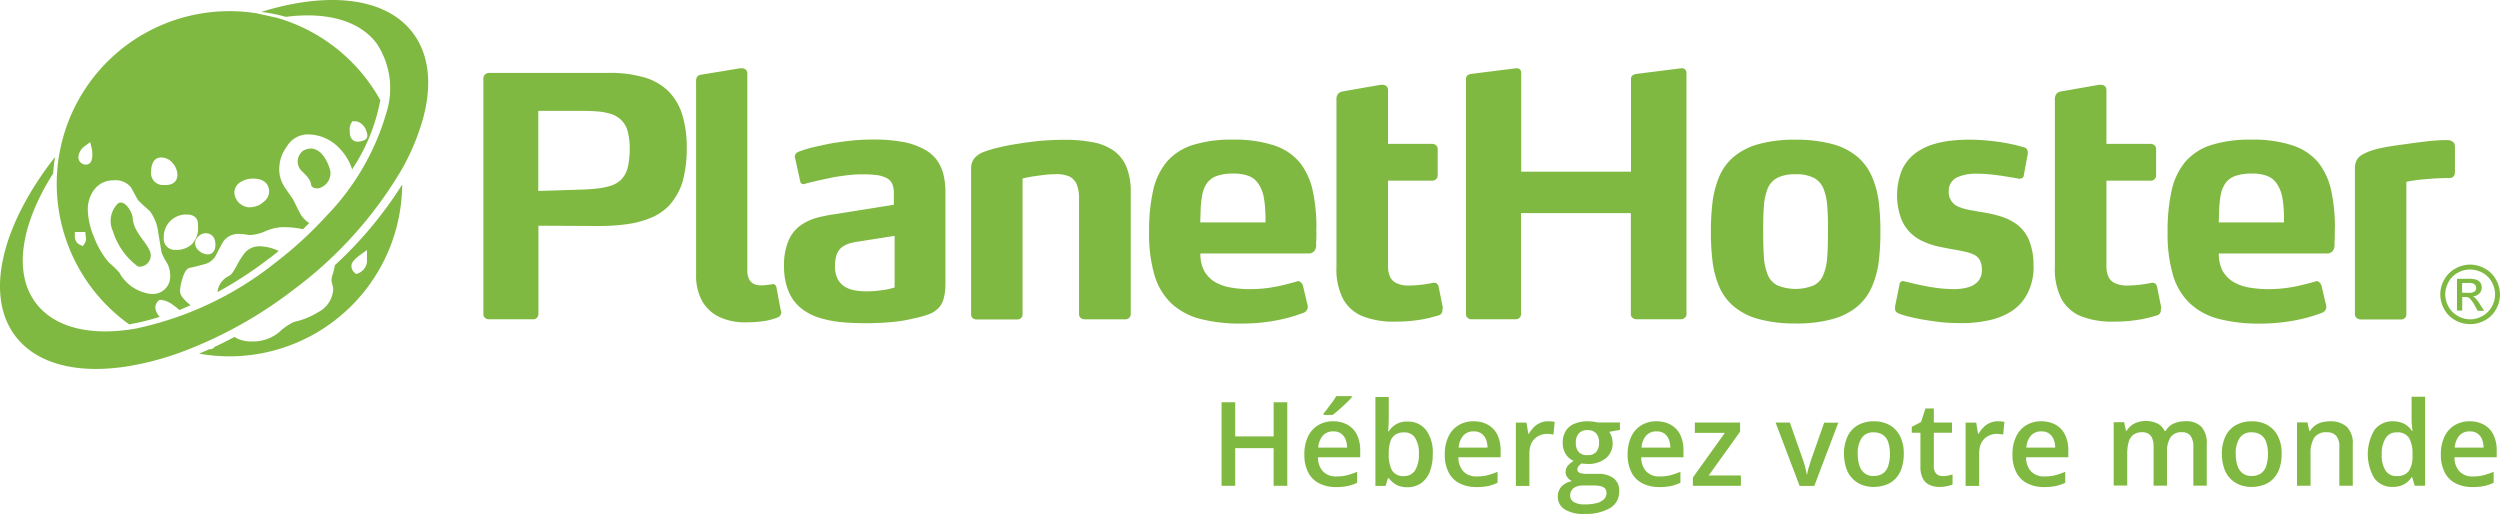 <svg viewBox="0 0 191.073 39.285" height="39.285" width="191.073" xmlns="http://www.w3.org/2000/svg"><g transform="translate(-140 -20)"><path fill="#80b941" transform="translate(-1358.335 -142.419)" d="M1686.52,184.8H1687a.758.758,0,0,0,.465-.1.314.314,0,0,0,.122-.277.414.414,0,0,0-.055-.2.49.49,0,0,0-.166-.133,1.107,1.107,0,0,0-.4-.044h-.454v.753Zm-.4,1.384v-2.458h.841a2.17,2.17,0,0,1,.631.066.6.6,0,0,1,.31.232.618.618,0,0,1,.111.365.672.672,0,0,1-.188.465.747.747,0,0,1-.509.221.572.572,0,0,1,.21.133,2.72,2.72,0,0,1,.365.487l.3.476h-.487l-.221-.387a2.129,2.129,0,0,0-.41-.576.527.527,0,0,0-.321-.089h-.232v1.041h-.4Zm1.007-3.166a1.956,1.956,0,0,0-.941.244,1.746,1.746,0,0,0-.708.708,1.977,1.977,0,0,0-.255.952,1.9,1.9,0,0,0,.255.941,1.816,1.816,0,0,0,.708.708,1.938,1.938,0,0,0,.941.255,1.907,1.907,0,0,0,.941-.255,1.817,1.817,0,0,0,.708-.708,1.888,1.888,0,0,0,0-1.893,1.818,1.818,0,0,0-.708-.708,2.126,2.126,0,0,0-.941-.244m0-.376a2.29,2.29,0,0,1,1.118.3,2.08,2.08,0,0,1,.852.841,2.351,2.351,0,0,1,.31,1.14,2.268,2.268,0,0,1-.3,1.129,2.055,2.055,0,0,1-.841.841,2.324,2.324,0,0,1-2.281,0,2.121,2.121,0,0,1-.841-.841,2.33,2.33,0,0,1-.3-1.129,2.239,2.239,0,0,1,.31-1.14,2.082,2.082,0,0,1,.853-.841,2.257,2.257,0,0,1,1.118-.3"></path><path fill="#80b941" transform="translate(-156.802 -24.759)" d="M344.929,56.132a5.863,5.863,0,0,1-.155,1.45,2.053,2.053,0,0,1-.509.919,2.025,2.025,0,0,1-.753.443,5.15,5.15,0,0,1-1.052.221c-.4.044-.852.077-1.351.089l-3.166.1V53.231h3.243c.454,0,.875.011,1.262.044a4.5,4.5,0,0,1,1.03.188,1.992,1.992,0,0,1,.764.432,1.863,1.863,0,0,1,.52.852,4.928,4.928,0,0,1,.166,1.384m4.362-.022a8.715,8.715,0,0,0-.332-2.546,4.408,4.408,0,0,0-1.018-1.782A4.328,4.328,0,0,0,346,50.663a9.376,9.376,0,0,0-2.745-.332H334.18a.409.409,0,0,0-.3.122.357.357,0,0,0-.133.288V68.774a.36.36,0,0,0,.122.277.421.421,0,0,0,.288.111h3.387a.376.376,0,0,0,.288-.111.4.4,0,0,0,.122-.277V62.01l4.461.022h.177a15.663,15.663,0,0,0,2.081-.133,7.52,7.52,0,0,0,1.815-.465,4.15,4.15,0,0,0,1.417-.93,4.738,4.738,0,0,0,1.085-1.926,9.488,9.488,0,0,0,.3-2.469"></path><path fill="#80b941" transform="translate(-287.334 -21.919)" d="M487.018,65.7l-.332-1.76a.364.364,0,0,0-.089-.221.275.275,0,0,0-.221-.089.041.041,0,0,0-.033.011.041.041,0,0,1-.033.011c-.1.011-.221.033-.354.044a3.36,3.36,0,0,1-.509.033,1.184,1.184,0,0,1-.476-.1.825.825,0,0,1-.376-.354,1.489,1.489,0,0,1-.144-.7V47.569a.418.418,0,0,0-.122-.332.473.473,0,0,0-.31-.1H483.9l-2.956.487a.435.435,0,0,0-.332.166.617.617,0,0,0-.077.376v14.79a4.017,4.017,0,0,0,.41,1.871,2.988,2.988,0,0,0,1.251,1.262,4.537,4.537,0,0,0,2.148.465,9.348,9.348,0,0,0,1.24-.077,4.273,4.273,0,0,0,.8-.166,3.083,3.083,0,0,0,.41-.144c.022,0,.044-.011.089-.044a.7.7,0,0,0,.111-.133.424.424,0,0,0,.055-.21V65.7Z"></path><path fill="#80b941" transform="translate(-341.421 -65.672)" d="M549.772,107.651c-.111.033-.277.077-.476.122s-.443.077-.719.111a7.307,7.307,0,0,1-.886.055,5.131,5.131,0,0,1-.808-.055,2.388,2.388,0,0,1-.8-.244,1.621,1.621,0,0,1-.609-.587,2.029,2.029,0,0,1-.233-1.052,2.621,2.621,0,0,1,.144-.919,1.249,1.249,0,0,1,.4-.531,1.981,1.981,0,0,1,.576-.277,4.313,4.313,0,0,1,.7-.144l2.734-.432v3.952Zm3.908-.255v-7.018a5.78,5.78,0,0,0-.144-1.339,3.3,3.3,0,0,0-.5-1.118,2.858,2.858,0,0,0-.985-.841,5.4,5.4,0,0,0-1.583-.554,12.426,12.426,0,0,0-2.291-.188,15.834,15.834,0,0,0-1.959.111c-.62.077-1.184.155-1.694.266s-.941.2-1.3.3-.6.188-.742.244a.645.645,0,0,0-.2.122.364.364,0,0,0-.111.255V97.7c0,.022.011.033.022.066l.387,1.76a.243.243,0,0,0,.089.166.317.317,0,0,0,.188.055.342.342,0,0,0,.089-.022.761.761,0,0,0,.089-.033c.177-.044.421-.1.731-.177s.664-.144,1.052-.232.808-.144,1.229-.2a9.813,9.813,0,0,1,2.358-.033,2.459,2.459,0,0,1,.72.2.983.983,0,0,1,.4.321,1.115,1.115,0,0,1,.177.454,2.62,2.62,0,0,1,.033.609v.686l-4.439.708a12.135,12.135,0,0,0-1.406.277,4.046,4.046,0,0,0-1.273.587,2.68,2.68,0,0,0-.919,1.151,4.663,4.663,0,0,0-.354,1.959,4.947,4.947,0,0,0,.365,1.982,3.237,3.237,0,0,0,.974,1.273,4.18,4.18,0,0,0,1.417.72,8.232,8.232,0,0,0,1.683.321c.587.055,1.185.077,1.782.077.742,0,1.406-.033,2.015-.089a10.253,10.253,0,0,0,1.616-.266,8.169,8.169,0,0,0,1.129-.3,2.139,2.139,0,0,0,.764-.443,1.666,1.666,0,0,0,.443-.731,4.006,4.006,0,0,0,.144-1.151"></path><path fill="#80b941" transform="translate(-456.229 -65.839)" d="M682.282,98.507a2.8,2.8,0,0,0-1.018-1.207,4.124,4.124,0,0,0-1.627-.609,10.919,10.919,0,0,0-2.181-.166c-.4,0-.819.022-1.262.044s-.875.077-1.306.133-.852.122-1.251.188-.753.144-1.074.221a8.058,8.058,0,0,0-1.207.365,1.6,1.6,0,0,0-.686.5,1.286,1.286,0,0,0-.221.775v11.114a.351.351,0,0,0,.111.277.41.41,0,0,0,.3.111h3.111a.37.37,0,0,0,.3-.111.351.351,0,0,0,.111-.277V99.482s.077-.022.232-.055.354-.077.609-.111.531-.077.83-.111a8.324,8.324,0,0,1,.908-.055,2.484,2.484,0,0,1,.974.166,1.188,1.188,0,0,1,.576.587,2.767,2.767,0,0,1,.188,1.107v8.845a.36.36,0,0,0,.122.277.48.48,0,0,0,.31.111h3.111a.375.375,0,0,0,.288-.111.4.4,0,0,0,.122-.277v-9.387a4.949,4.949,0,0,0-.365-1.959"></path><path fill="#80b941" transform="translate(-565.524 -65.761)" d="M802.259,102.758h-5c.011-.387.022-.742.033-1.085a9.274,9.274,0,0,1,.111-.985,2.362,2.362,0,0,1,.376-.941,1.6,1.6,0,0,1,.753-.542,3.844,3.844,0,0,1,1.3-.177,3.148,3.148,0,0,1,1.085.166,1.534,1.534,0,0,1,.742.554,2.659,2.659,0,0,1,.443,1.041,7.1,7.1,0,0,1,.111.863c.022.3.033.609.033.952v.155Zm3.875.487a12.938,12.938,0,0,0-.288-2.945,5.242,5.242,0,0,0-.985-2.125,4.3,4.3,0,0,0-1.959-1.3,9.62,9.62,0,0,0-3.122-.443,9.892,9.892,0,0,0-3.089.41,4.366,4.366,0,0,0-1.982,1.273,5.178,5.178,0,0,0-1.052,2.2,14.214,14.214,0,0,0-.31,3.21,11.1,11.1,0,0,0,.41,3.255,4.881,4.881,0,0,0,1.273,2.148,5.106,5.106,0,0,0,2.2,1.2,12.322,12.322,0,0,0,3.21.365,14.129,14.129,0,0,0,2.015-.144,12.705,12.705,0,0,0,1.627-.332c.465-.133.83-.255,1.107-.365a.474.474,0,0,0,.2-.166.483.483,0,0,0,.089-.277v-.055a.34.34,0,0,0-.022-.089l-.332-1.406a.554.554,0,0,0-.166-.31.363.363,0,0,0-.244-.1h-.033c-.011,0-.022.011-.033.022q-.332.1-.863.232a11.9,11.9,0,0,1-1.2.244,9.93,9.93,0,0,1-1.461.111,8.455,8.455,0,0,1-1.605-.133,3.613,3.613,0,0,1-1.151-.421,2.258,2.258,0,0,1-.819-.863,2.688,2.688,0,0,1-.277-1.306h8.236a.581.581,0,0,0,.487-.21.7.7,0,0,0,.122-.454c0-.122,0-.255.011-.41s0-.3.011-.443c-.011-.144-.011-.266-.011-.376"></path><path fill="#80b941" transform="translate(-680.6 -32.057)" d="M930.884,75.618l-.332-1.66a.442.442,0,0,0-.111-.2.281.281,0,0,0-.2-.089h-.1q-.3.066-.764.133a9.527,9.527,0,0,1-1.052.077,2.123,2.123,0,0,1-1.007-.188,1.012,1.012,0,0,1-.5-.531,2.132,2.132,0,0,1-.133-.841V65.865h3.387a.376.376,0,0,0,.288-.111.4.4,0,0,0,.122-.277V63.441a.36.36,0,0,0-.122-.277.421.421,0,0,0-.288-.111h-3.387V58.969a.418.418,0,0,0-.122-.332.473.473,0,0,0-.31-.1h-.133l-2.911.509a.559.559,0,0,0-.354.2.644.644,0,0,0-.111.41v12.83a4.931,4.931,0,0,0,.509,2.424,2.979,2.979,0,0,0,1.517,1.328,6.518,6.518,0,0,0,2.535.4,10.348,10.348,0,0,0,1.517-.1,8.075,8.075,0,0,0,1.085-.2c.288-.077.5-.133.609-.166a.4.4,0,0,0,.255-.166.441.441,0,0,0,.078-.266v-.122Z"></path><path fill="#80b941" transform="translate(-760.103 -21.919)" d="M1029,65.934V47.491a.388.388,0,0,0-.089-.244.317.317,0,0,0-.244-.111h-.055l-3.443.432a.606.606,0,0,0-.288.111.327.327,0,0,0-.122.244v7.118h-8.391v-7.55a.378.378,0,0,0-.078-.244.308.308,0,0,0-.255-.111h-.055l-3.443.432a.524.524,0,0,0-.277.111.317.317,0,0,0-.111.244V65.934a.36.36,0,0,0,.122.277.421.421,0,0,0,.288.111h3.387a.376.376,0,0,0,.288-.111.4.4,0,0,0,.122-.277V58.207h8.391v7.727a.336.336,0,0,0,.133.277.473.473,0,0,0,.3.111h3.387a.376.376,0,0,0,.288-.111.3.3,0,0,0,.144-.277"></path><path fill="#80b941" transform="translate(-910.484 -65.761)" d="M1190.193,103.478c0,.742-.011,1.395-.055,1.937a4.286,4.286,0,0,1-.3,1.362,1.535,1.535,0,0,1-.742.8,3.708,3.708,0,0,1-2.756,0,1.577,1.577,0,0,1-.742-.8,4.286,4.286,0,0,1-.3-1.362c-.033-.542-.055-1.2-.055-1.937s.011-1.406.055-1.959a4.434,4.434,0,0,1,.3-1.373,1.577,1.577,0,0,1,.742-.8,2.985,2.985,0,0,1,1.384-.266,2.935,2.935,0,0,1,1.373.266,1.625,1.625,0,0,1,.742.8,4.434,4.434,0,0,1,.3,1.373c.044.554.066,1.207.055,1.959m4.007,0a18.124,18.124,0,0,0-.122-2.247,7.005,7.005,0,0,0-.509-1.937,4.2,4.2,0,0,0-1.085-1.517,4.963,4.963,0,0,0-1.882-.985,10.574,10.574,0,0,0-2.878-.354,10.239,10.239,0,0,0-2.889.354,4.964,4.964,0,0,0-1.882.985,4.111,4.111,0,0,0-1.085,1.517,7.422,7.422,0,0,0-.5,1.937,18.1,18.1,0,0,0-.122,2.247,17.92,17.92,0,0,0,.122,2.236,7.227,7.227,0,0,0,.5,1.926,4.072,4.072,0,0,0,1.085,1.506,4.964,4.964,0,0,0,1.882.985,10.6,10.6,0,0,0,2.889.354,10.157,10.157,0,0,0,2.878-.354,4.963,4.963,0,0,0,1.882-.985,4.161,4.161,0,0,0,1.085-1.506,7.031,7.031,0,0,0,.509-1.926,17.943,17.943,0,0,0,.122-2.236"></path><path fill="#80b941" transform="translate(-1023.514 -65.761)" d="M1318.931,106.079a4.955,4.955,0,0,0-.343-1.97,2.923,2.923,0,0,0-.908-1.184,4.149,4.149,0,0,0-1.273-.631,10.26,10.26,0,0,0-1.428-.321c-.332-.055-.642-.111-.941-.166a4.073,4.073,0,0,1-.808-.232,1.207,1.207,0,0,1-.775-1.218,1.137,1.137,0,0,1,.2-.675,1.241,1.241,0,0,1,.52-.4,3.507,3.507,0,0,1,.708-.2,4.423,4.423,0,0,1,.764-.044c.332,0,.675.022,1.007.055s.653.077.952.122.542.089.742.122l.41.066a.041.041,0,0,1,.033.011.04.04,0,0,0,.033.011.6.6,0,0,0,.244-.055.272.272,0,0,0,.122-.2l.31-1.683v-.077a.466.466,0,0,0-.066-.232.34.34,0,0,0-.221-.155c-.177-.055-.465-.133-.852-.221a14.246,14.246,0,0,0-1.439-.244,15.77,15.77,0,0,0-1.871-.122,13.094,13.094,0,0,0-1.439.077,7.544,7.544,0,0,0-1.483.321,4.451,4.451,0,0,0-1.317.708,3.312,3.312,0,0,0-.941,1.229,5.23,5.23,0,0,0-.066,3.664,3.11,3.11,0,0,0,.753,1.151,3.417,3.417,0,0,0,1.052.675,5.65,5.65,0,0,0,1.162.365c.387.077.764.155,1.1.21s.631.122.886.177a2.721,2.721,0,0,1,.664.232,1.028,1.028,0,0,1,.421.421,1.58,1.58,0,0,1,.144.742,1.255,1.255,0,0,1-.3.863,1.59,1.59,0,0,1-.775.454,3.99,3.99,0,0,1-1.063.133,11.035,11.035,0,0,1-1.207-.077c-.4-.055-.786-.111-1.14-.188s-.653-.133-.908-.2-.41-.1-.5-.122a.157.157,0,0,0-.066-.022h-.067a.26.26,0,0,0-.188.066.324.324,0,0,0-.089.232l-.332,1.627v.155a.322.322,0,0,0,.1.277.651.651,0,0,0,.177.111,4.1,4.1,0,0,0,.62.2c.288.077.653.166,1.085.244s.9.144,1.406.21,1.052.077,1.605.089a9.705,9.705,0,0,0,2.181-.221,5.183,5.183,0,0,0,1.771-.72,3.512,3.512,0,0,0,1.184-1.351,4.3,4.3,0,0,0,.454-2.092"></path><path fill="#80b941" transform="translate(-1121.693 -32.057)" d="M1426.885,75.618l-.332-1.66a.441.441,0,0,0-.111-.2.281.281,0,0,0-.2-.089h-.1q-.3.066-.764.133a9.527,9.527,0,0,1-1.052.077,2.123,2.123,0,0,1-1.007-.188,1.013,1.013,0,0,1-.5-.531,2.135,2.135,0,0,1-.133-.841V65.865h3.387a.375.375,0,0,0,.288-.111.4.4,0,0,0,.122-.277V63.441a.36.36,0,0,0-.122-.277.421.421,0,0,0-.288-.111h-3.387V58.969a.418.418,0,0,0-.122-.332.474.474,0,0,0-.31-.1h-.133l-2.911.509a.559.559,0,0,0-.354.2.644.644,0,0,0-.111.41v12.83a4.931,4.931,0,0,0,.509,2.424,2.978,2.978,0,0,0,1.517,1.328,6.518,6.518,0,0,0,2.535.4,10.349,10.349,0,0,0,1.517-.1,8.075,8.075,0,0,0,1.085-.2c.288-.077.5-.133.609-.166a.4.4,0,0,0,.255-.166.441.441,0,0,0,.078-.266v-.122Z"></path><path fill="#80b941" transform="translate(-1190.88 -65.761)" d="M1505.459,102.758h-5c.011-.387.022-.742.033-1.085a9.242,9.242,0,0,1,.111-.985,2.358,2.358,0,0,1,.376-.941,1.6,1.6,0,0,1,.753-.542,3.846,3.846,0,0,1,1.3-.177,3.149,3.149,0,0,1,1.085.166,1.535,1.535,0,0,1,.742.554,2.664,2.664,0,0,1,.443,1.041,7.071,7.071,0,0,1,.111.863c.022.3.033.609.033.952v.155Zm3.875.487a12.945,12.945,0,0,0-.288-2.945,5.241,5.241,0,0,0-.985-2.125,4.3,4.3,0,0,0-1.959-1.3,9.621,9.621,0,0,0-3.122-.443,9.892,9.892,0,0,0-3.089.41,4.367,4.367,0,0,0-1.981,1.273,5.176,5.176,0,0,0-1.052,2.2,14.2,14.2,0,0,0-.31,3.21,11.092,11.092,0,0,0,.41,3.255,4.879,4.879,0,0,0,1.273,2.148,5.105,5.105,0,0,0,2.2,1.2,12.323,12.323,0,0,0,3.21.365,14.131,14.131,0,0,0,2.015-.144,12.7,12.7,0,0,0,1.627-.332c.465-.133.83-.255,1.107-.365a.475.475,0,0,0,.2-.166.484.484,0,0,0,.089-.277v-.055a.346.346,0,0,0-.022-.089l-.332-1.406a.552.552,0,0,0-.166-.31.363.363,0,0,0-.243-.1h-.033c-.011,0-.022.011-.033.022q-.332.1-.864.232a11.9,11.9,0,0,1-1.2.244,9.931,9.931,0,0,1-1.461.111,8.456,8.456,0,0,1-1.605-.133,3.611,3.611,0,0,1-1.151-.421,2.376,2.376,0,0,1-.83-.863,2.819,2.819,0,0,1-.277-1.306h8.236a.58.58,0,0,0,.487-.21.776.776,0,0,0,.122-.454c0-.122,0-.255.011-.41s0-.3.011-.443c-.011-.144,0-.266,0-.376"></path><path fill="#80b941" transform="translate(-1305.956 -66.028)" d="M1633.586,99.128v-1.86a.686.686,0,0,0-.055-.277.29.29,0,0,0-.122-.133.514.514,0,0,0-.21-.1,1.086,1.086,0,0,0-.3-.022h-.232c-.421.022-.852.044-1.284.1s-.83.1-1.2.155-.742.1-1.118.155-.73.111-1.074.188a5.2,5.2,0,0,0-.9.244,3.616,3.616,0,0,0-.653.31,1.022,1.022,0,0,0-.376.41,1.384,1.384,0,0,0-.122.609v11.147a.37.37,0,0,0,.133.277.462.462,0,0,0,.277.111h3.111a.369.369,0,0,0,.3-.111.351.351,0,0,0,.111-.277V99.925c.144-.033.387-.077.708-.122s.7-.077,1.129-.111.908-.055,1.406-.055a.474.474,0,0,0,.31-.077.33.33,0,0,0,.133-.188.573.573,0,0,0,.022-.244"></path><path fill="#80b941" transform="translate(105.186 13.119)" d="M54.436,7.9A13.2,13.2,0,0,0,39.392,18.42a10.353,10.353,0,0,0-.177,1.218,12.686,12.686,0,0,0-.066,1.3A13.218,13.218,0,0,0,44.683,31.67a16.308,16.308,0,0,0,2.336-.576,1.166,1.166,0,0,1-.332-.708.672.672,0,0,1,.221-.5L47,29.8h.122a1.885,1.885,0,0,1,.93.4,3.193,3.193,0,0,1,.465.376c.288-.111.576-.244.863-.365-.565-.454-.808-.786-.808-1.085a3.7,3.7,0,0,1,.177-.93c.155-.52.321-.775.554-.841.432-.089.841-.2,1.24-.31a1.368,1.368,0,0,0,.808-.72c.155-.31.321-.62.5-.941a1.422,1.422,0,0,1,1.351-.62,2.35,2.35,0,0,1,.421.044,2.354,2.354,0,0,0,.332.033,3.173,3.173,0,0,0,1.118-.277,3.617,3.617,0,0,1,1.306-.321,7.185,7.185,0,0,1,1.594.155c.155-.155.321-.31.476-.465a2.149,2.149,0,0,1-.675-.7c-.1-.177-.277-.542-.554-1.107-.055-.077-.21-.288-.642-.93a2.433,2.433,0,0,1-.421-1.417,2.868,2.868,0,0,1,.576-1.694,1.876,1.876,0,0,1,1.572-.93,3.325,3.325,0,0,1,2.535,1.151,4.016,4.016,0,0,1,.886,1.517,14.112,14.112,0,0,0,2.125-5.148.332.332,0,0,1,.044-.111A13.222,13.222,0,0,0,56,8.246Zm7.1,8.933a1.064,1.064,0,0,1,.122-.542l.089-.144h.221a.82.82,0,0,1,.52.244.963.963,0,0,1,.3.432c.122.3.133.5.033.642a.382.382,0,0,1-.232.155,1.306,1.306,0,0,1-.432.089c-.144,0-.609-.055-.609-.742v-.133Zm-8.3,3.941a1.774,1.774,0,0,1,.908-.244c1.118,0,1.24.7,1.24,1a.991.991,0,0,1-.421.775,1.482,1.482,0,0,1-.875.4,1.512,1.512,0,0,1-.21.022,1.2,1.2,0,0,1-1.151-1.1.957.957,0,0,1,.509-.852m-2.723,3.93c.476,0,.764.321.764.875,0,.686-.443.742-.587.742a.959.959,0,0,1-.62-.244.761.761,0,0,1-.343-.6A.709.709,0,0,1,50,24.929a.776.776,0,0,1,.509-.221m-.565-.8v.232a1.775,1.775,0,0,1-.432,1.373,1.726,1.726,0,0,1-1.306.465.843.843,0,0,1-.875-.952,1.7,1.7,0,0,1,1.76-1.749c.587,0,.819.321.852.631m-2.8-4.993a1.133,1.133,0,0,1,.875.443,1.375,1.375,0,0,1,.354.9c0,.177-.066.764-.9.764h-.155a.908.908,0,0,1-.952-1.03c.011-.941.487-1.074.775-1.074m-3.653,1.749a1.487,1.487,0,0,1,1.351.554q.266.5.531.963c.354.354.653.62.852.786l.055.055a3.421,3.421,0,0,1,.631,1.627l.255,1.528a4.093,4.093,0,0,0,.332.664,1.893,1.893,0,0,1,.321,1.007,1.337,1.337,0,0,1-1.472,1.494,3.171,3.171,0,0,1-2.413-1.638,9.431,9.431,0,0,0-.8-.775l-.044-.044A6.745,6.745,0,0,1,42,25.006a5.767,5.767,0,0,1-.476-2.114,2.5,2.5,0,0,1,.5-1.528,1.794,1.794,0,0,1,1.461-.7M41.351,18.01l.354-.266.111.432a2.1,2.1,0,0,1,.055.542c0,.642-.3.742-.476.742a.564.564,0,0,1-.587-.609,1.134,1.134,0,0,1,.542-.841m-.819,6.6h.8l.055.5a.633.633,0,0,1-.1.376l-.144.21-.232-.111a.7.7,0,0,1-.376-.686Z"></path><path fill="#80b941" transform="translate(17.768 -93.33)" d="M147.666,134.267a1.739,1.739,0,0,0-.1.476,1.5,1.5,0,0,0,.055.288,1.611,1.611,0,0,1,.077.443,2.1,2.1,0,0,1-1.151,1.716,5.758,5.758,0,0,1-1.838.742,4.156,4.156,0,0,0-1.129.775,3.141,3.141,0,0,1-2.07.72,2.507,2.507,0,0,1-1.184-.244.786.786,0,0,1-.155-.111c-.52.277-1.029.531-1.55.775a.4.4,0,0,1-.343.177.041.041,0,0,1-.033-.011c-.266.122-.531.232-.8.343a13.349,13.349,0,0,0,2.325.21,13.215,13.215,0,0,0,13.2-13.129,30.458,30.458,0,0,1-5.148,6.166v.011a4.03,4.03,0,0,1-.155.653m2.137-1.483.476-.343v.93a1.11,1.11,0,0,1-.7.863l-.155.033-.111-.111a.662.662,0,0,1-.221-.476c-.011-.266.2-.52.708-.9"></path><path fill="#80b941" transform="translate(-42.765 -71.214)" d="M207.179,105.587a1.2,1.2,0,0,0,.841-1.251c-.144-.731-.863-2.269-2.081-1.605a1.03,1.03,0,0,0-.155,1.517c.5.454.72.764.753,1.063.055.3.41.332.642.277"></path><path fill="#80b941" transform="translate(6.473 -131.214)" d="M154.82,170.391a3.576,3.576,0,0,0-1.417-.354,1.463,1.463,0,0,0-1.207.553,7.587,7.587,0,0,0-.576.919c-.221.41-.4.731-.664.83a1.546,1.546,0,0,0-.808,1.2,29.8,29.8,0,0,0,3.886-2.524c.266-.188.531-.4.786-.62"></path><path fill="#80b941" transform="translate(71.824 -104.361)" d="M78.72,144.734a.86.86,0,0,0,.886-1.24c-.332-.731-1.218-1.45-1.284-2.435-.033-.531-.664-1.517-1.151-1.129a1.866,1.866,0,0,0-.365,2.1,5.293,5.293,0,0,0,1.915,2.7"></path><path fill="#80b941" transform="translate(140 20)" d="M31.532,2.484C29.44-.24,25.012-.66,19.964.912a12.027,12.027,0,0,1,1.882.376c3.033-.387,5.557.232,6.919,2a6.172,6.172,0,0,1,.775,5.3,18.823,18.823,0,0,1-4.55,7.871,30.159,30.159,0,0,1-3.974,3.642,25.55,25.55,0,0,1-10.66,5.015c-.387.066-.775.122-1.151.155-2.823.266-5.148-.4-6.443-2.081-1.793-2.336-1.14-6.1,1.3-9.93.033-.421.077-.841.144-1.262C.16,17.162-1.224,22.542,1.19,25.708c1.694,2.2,4.915,2.911,8.756,2.258A22.706,22.706,0,0,0,14.153,26.8a32.966,32.966,0,0,0,8.336-4.7,31.113,31.113,0,0,0,8.181-9.088,17.476,17.476,0,0,0,1.7-4.085c.653-2.524.432-4.782-.841-6.443"></path><path fill="#80b941" transform="translate(-628.624 -279.04)" d="M867.01,336.171h-1.044V333.29H863.03v2.881h-1.044v-6.386h1.044v2.61h2.937v-2.61h1.044Z"></path><path fill="#80b941" transform="translate(-690.194 -274.415)" d="M932.085,326.615a2.2,2.2,0,0,1,1.109.27,1.735,1.735,0,0,1,.708.755,2.664,2.664,0,0,1,.252,1.175v.55h-3.226a1.551,1.551,0,0,0,.382,1.081,1.342,1.342,0,0,0,1.016.382,3.226,3.226,0,0,0,.83-.093,5.716,5.716,0,0,0,.764-.261v.839a3.621,3.621,0,0,1-.737.252,4.261,4.261,0,0,1-.9.075,2.721,2.721,0,0,1-1.259-.28,1.9,1.9,0,0,1-.839-.83,2.893,2.893,0,0,1-.3-1.37,3.084,3.084,0,0,1,.28-1.38,2.006,2.006,0,0,1,.774-.867,2.188,2.188,0,0,1,1.147-.3m0,.774a1.006,1.006,0,0,0-.783.317,1.522,1.522,0,0,0-.354.923h2.2a1.719,1.719,0,0,0-.121-.643,1.009,1.009,0,0,0-.345-.438.982.982,0,0,0-.6-.158m1.426-2.7v.093c-.075.084-.168.186-.28.3s-.252.242-.392.373-.28.252-.419.373-.261.214-.373.3h-.69v-.112c.093-.112.205-.242.317-.4s.233-.317.354-.475a3.256,3.256,0,0,0,.289-.447Z"></path><path fill="#80b941" transform="translate(-743.059 -275.05)" d="M989.2,325.385v1.641c0,.186-.009.373-.019.559s-.019.326-.028.429h.047a1.768,1.768,0,0,1,.55-.531,1.646,1.646,0,0,1,.9-.214,1.726,1.726,0,0,1,1.389.634,2.833,2.833,0,0,1,.522,1.865,3.516,3.516,0,0,1-.242,1.38,1.875,1.875,0,0,1-.671.848,1.779,1.779,0,0,1-1.016.289,1.662,1.662,0,0,1-.886-.205,1.765,1.765,0,0,1-.531-.475h-.075l-.186.587h-.774v-6.8H989.2Zm1.184,2.713a1.165,1.165,0,0,0-.69.177,1.052,1.052,0,0,0-.373.522,2.876,2.876,0,0,0-.121.876v.093a2.489,2.489,0,0,0,.252,1.24.989.989,0,0,0,.932.429.952.952,0,0,0,.83-.438,2.231,2.231,0,0,0,.289-1.249,2.143,2.143,0,0,0-.289-1.231.946.946,0,0,0-.83-.42"></path><path fill="#80b941" transform="translate(-794.563 -293.185)" d="M1047.185,345.385a2.2,2.2,0,0,1,1.109.27,1.735,1.735,0,0,1,.709.755,2.664,2.664,0,0,1,.252,1.175v.55h-3.226a1.551,1.551,0,0,0,.382,1.081,1.342,1.342,0,0,0,1.016.382,3.226,3.226,0,0,0,.83-.093,5.709,5.709,0,0,0,.764-.261v.839a3.619,3.619,0,0,1-.736.252,4.261,4.261,0,0,1-.9.075,2.72,2.72,0,0,1-1.259-.28,1.9,1.9,0,0,1-.839-.83,2.893,2.893,0,0,1-.3-1.37,3.085,3.085,0,0,1,.28-1.38,2.007,2.007,0,0,1,.774-.867,2.188,2.188,0,0,1,1.147-.3m0,.774a1.006,1.006,0,0,0-.783.317,1.521,1.521,0,0,0-.354.923h2.2a1.719,1.719,0,0,0-.121-.643,1.009,1.009,0,0,0-.345-.438.982.982,0,0,0-.6-.158"></path><path fill="#80b941" transform="translate(-847.428 -293.185)" d="M1105.728,345.385c.084,0,.168,0,.27.009a1.608,1.608,0,0,1,.252.037l-.093.97a1.4,1.4,0,0,0-.224-.037,2.3,2.3,0,0,0-.242-.019,1.4,1.4,0,0,0-.522.093,1.239,1.239,0,0,0-.438.27,1.217,1.217,0,0,0-.3.457,1.875,1.875,0,0,0-.112.634v2.526h-1.035v-4.839h.811l.14.848h.047a2.418,2.418,0,0,1,.354-.475,1.524,1.524,0,0,1,.494-.345,1.4,1.4,0,0,1,.6-.131"></path><path fill="#80b941" transform="translate(-878.621 -293.185)" d="M1139.718,352.47a2.74,2.74,0,0,1-1.51-.354,1.115,1.115,0,0,1-.522-.988,1.081,1.081,0,0,1,.28-.755,1.472,1.472,0,0,1,.8-.42.882.882,0,0,1-.345-.28.634.634,0,0,1-.14-.42.741.741,0,0,1,.159-.466,1.608,1.608,0,0,1,.457-.373,1.317,1.317,0,0,1-.606-.522,1.616,1.616,0,0,1-.233-.858,1.7,1.7,0,0,1,.224-.895,1.331,1.331,0,0,1,.653-.559,2.66,2.66,0,0,1,1.035-.2c.084,0,.186.009.289.019a2.711,2.711,0,0,1,.289.037c.093.019.158.028.205.037h1.678v.569l-.82.149a1.46,1.46,0,0,1,.187.382,1.515,1.515,0,0,1,.075.457,1.462,1.462,0,0,1-.522,1.184,2.153,2.153,0,0,1-1.426.429,2.925,2.925,0,0,1-.42-.037.927.927,0,0,0-.242.214.417.417,0,0,0-.084.261.235.235,0,0,0,.084.186.531.531,0,0,0,.242.1,2.26,2.26,0,0,0,.4.037h.839a1.9,1.9,0,0,1,1.212.336,1.186,1.186,0,0,1,.42.988,1.436,1.436,0,0,1-.681,1.277,3.644,3.644,0,0,1-1.976.457m.037-.727a3.606,3.606,0,0,0,.9-.1,1.181,1.181,0,0,0,.559-.3.612.612,0,0,0,.187-.457.49.49,0,0,0-.121-.364.706.706,0,0,0-.354-.177,2.672,2.672,0,0,0-.587-.047h-.755a1.243,1.243,0,0,0-.5.093.743.743,0,0,0-.336.261.734.734,0,0,0-.121.41.573.573,0,0,0,.3.513,1.576,1.576,0,0,0,.83.168m.2-3.766a.845.845,0,0,0,.662-.242,1.044,1.044,0,0,0,.214-.7,1.029,1.029,0,0,0-.224-.727.873.873,0,0,0-.662-.242.857.857,0,0,0-.662.252,1.026,1.026,0,0,0-.224.737.991.991,0,0,0,.224.69.857.857,0,0,0,.671.233"></path><path fill="#80b941" transform="translate(-930.488 -293.185)" d="M1197.085,345.385a2.2,2.2,0,0,1,1.109.27,1.735,1.735,0,0,1,.709.755,2.664,2.664,0,0,1,.252,1.175v.55h-3.226a1.551,1.551,0,0,0,.382,1.081,1.342,1.342,0,0,0,1.016.382,3.226,3.226,0,0,0,.83-.093,5.717,5.717,0,0,0,.765-.261v.839a3.623,3.623,0,0,1-.737.252,4.261,4.261,0,0,1-.9.075,2.72,2.72,0,0,1-1.259-.28,1.9,1.9,0,0,1-.839-.83,2.893,2.893,0,0,1-.3-1.37,3.083,3.083,0,0,1,.28-1.38,2.006,2.006,0,0,1,.774-.867,2.212,2.212,0,0,1,1.147-.3m0,.774a1.006,1.006,0,0,0-.783.317,1.521,1.521,0,0,0-.354.923h2.2a1.719,1.719,0,0,0-.121-.643,1.009,1.009,0,0,0-.345-.438.982.982,0,0,0-.6-.158"></path><path fill="#80b941" transform="translate(-979.001 -294.092)" d="M1252.068,351.223h-3.682v-.634l2.443-3.412h-2.293v-.792h3.459v.7l-2.4,3.347h2.461v.792Z"></path><path fill="#80b941" transform="translate(-1040.48 -294.092)" d="M1318.022,351.224l-1.837-4.839h1.091l1,2.843c.065.177.121.373.177.587a4.218,4.218,0,0,1,.112.531h.037a2.992,2.992,0,0,1,.121-.531c.065-.205.121-.4.177-.578l1-2.843h1.081l-1.837,4.839h-1.119Z"></path><path fill="#80b941" transform="translate(-1091.35 -293.185)" d="M1376.853,347.884a3.457,3.457,0,0,1-.158,1.072,2.136,2.136,0,0,1-.457.792,1.85,1.85,0,0,1-.727.485,2.8,2.8,0,0,1-.96.168,2.415,2.415,0,0,1-.914-.168,2,2,0,0,1-.718-.485,2.031,2.031,0,0,1-.466-.792,3.445,3.445,0,0,1-.168-1.072,3.029,3.029,0,0,1,.28-1.361,1.942,1.942,0,0,1,.792-.848,2.452,2.452,0,0,1,1.231-.289,2.346,2.346,0,0,1,1.184.289,2.017,2.017,0,0,1,.8.848,2.908,2.908,0,0,1,.28,1.361m-3.515,0a2.853,2.853,0,0,0,.13.9,1.2,1.2,0,0,0,.4.578,1.092,1.092,0,0,0,.7.2,1.19,1.19,0,0,0,.7-.2,1.1,1.1,0,0,0,.4-.578,2.853,2.853,0,0,0,.13-.9,2.792,2.792,0,0,0-.13-.895,1.065,1.065,0,0,0-.4-.559,1.217,1.217,0,0,0-.7-.2,1.039,1.039,0,0,0-.932.429,2.147,2.147,0,0,0-.3,1.221"></path><path fill="#80b941" transform="translate(-1141.766 -283.664)" d="M1430.244,340.05a1.946,1.946,0,0,0,.4-.037,2.771,2.771,0,0,0,.354-.093v.774a2.508,2.508,0,0,1-.438.13,2.777,2.777,0,0,1-.559.056,1.853,1.853,0,0,1-.736-.14,1.114,1.114,0,0,1-.522-.475,1.85,1.85,0,0,1-.2-.932V336.74h-.662v-.457l.708-.364.336-1.035h.643v1.072h1.389v.783h-1.389v2.582a.754.754,0,0,0,.187.55.662.662,0,0,0,.485.177"></path><path fill="#80b941" transform="translate(-1181.755 -293.185)" d="M1474.428,345.385c.084,0,.168,0,.27.009a1.606,1.606,0,0,1,.252.037l-.093.97a1.4,1.4,0,0,0-.224-.037,2.3,2.3,0,0,0-.242-.019,1.4,1.4,0,0,0-.522.093,1.24,1.24,0,0,0-.438.27,1.216,1.216,0,0,0-.3.457,1.875,1.875,0,0,0-.112.634v2.526h-1.035v-4.839h.811l.14.848h.047a2.423,2.423,0,0,1,.354-.475,1.524,1.524,0,0,1,.494-.345,1.4,1.4,0,0,1,.6-.131"></path><path fill="#80b941" transform="translate(-1216.575 -293.185)" d="M1512.585,345.385a2.2,2.2,0,0,1,1.109.27,1.735,1.735,0,0,1,.708.755,2.663,2.663,0,0,1,.252,1.175v.55h-3.226a1.551,1.551,0,0,0,.382,1.081,1.342,1.342,0,0,0,1.016.382,3.226,3.226,0,0,0,.83-.093,5.715,5.715,0,0,0,.764-.261v.839a3.619,3.619,0,0,1-.736.252,4.261,4.261,0,0,1-.9.075,2.721,2.721,0,0,1-1.259-.28,1.9,1.9,0,0,1-.839-.83,2.893,2.893,0,0,1-.3-1.37,3.085,3.085,0,0,1,.28-1.38,2.007,2.007,0,0,1,.774-.867,2.188,2.188,0,0,1,1.147-.3m0,.774a1.006,1.006,0,0,0-.783.317,1.523,1.523,0,0,0-.354.923h2.2a1.719,1.719,0,0,0-.121-.643,1.009,1.009,0,0,0-.345-.438.982.982,0,0,0-.6-.158"></path><path fill="#80b941" transform="translate(-1291.837 -293.004)" d="M1598.867,345.2a1.631,1.631,0,0,1,1.221.42,1.88,1.88,0,0,1,.41,1.342v3.16h-1.026v-2.974a1.359,1.359,0,0,0-.214-.83.771.771,0,0,0-.653-.28.978.978,0,0,0-.876.392,1.994,1.994,0,0,0-.27,1.128v2.564h-1.026v-2.974a1.642,1.642,0,0,0-.093-.615.78.78,0,0,0-.289-.373.871.871,0,0,0-.485-.121,1.124,1.124,0,0,0-.671.186,1.053,1.053,0,0,0-.364.559,3.172,3.172,0,0,0-.112.914v2.415h-1.035v-4.839h.8l.14.653h.056a1.472,1.472,0,0,1,.373-.42,1.527,1.527,0,0,1,.494-.242,1.937,1.937,0,0,1,.559-.084,2.07,2.07,0,0,1,.914.186,1.2,1.2,0,0,1,.559.578h.075a1.36,1.36,0,0,1,.634-.578,2.158,2.158,0,0,1,.876-.168"></path><path fill="#80b941" transform="translate(-1372.268 -293.185)" d="M1686.653,347.884a3.457,3.457,0,0,1-.159,1.072,2.135,2.135,0,0,1-.457.792,1.85,1.85,0,0,1-.727.485,2.8,2.8,0,0,1-.96.168,2.415,2.415,0,0,1-.914-.168,2,2,0,0,1-.718-.485,2.03,2.03,0,0,1-.466-.792,3.449,3.449,0,0,1-.168-1.072,3.029,3.029,0,0,1,.28-1.361,1.942,1.942,0,0,1,.792-.848,2.452,2.452,0,0,1,1.231-.289,2.346,2.346,0,0,1,1.184.289,2.017,2.017,0,0,1,.8.848,2.91,2.91,0,0,1,.28,1.361m-3.505,0a2.849,2.849,0,0,0,.13.9,1.2,1.2,0,0,0,.4.578,1.092,1.092,0,0,0,.7.2,1.19,1.19,0,0,0,.7-.2,1.1,1.1,0,0,0,.4-.578,2.853,2.853,0,0,0,.13-.9,2.792,2.792,0,0,0-.13-.895,1.066,1.066,0,0,0-.4-.559,1.217,1.217,0,0,0-.7-.2,1.039,1.039,0,0,0-.932.429,2.147,2.147,0,0,0-.3,1.221"></path><path fill="#80b941" transform="translate(-1428.125 -293.185)" d="M1746.211,345.385a1.834,1.834,0,0,1,1.277.42,1.756,1.756,0,0,1,.457,1.352v3.151h-1.026v-2.965a1.269,1.269,0,0,0-.233-.839.882.882,0,0,0-.718-.28,1.072,1.072,0,0,0-.979.429,2.323,2.323,0,0,0-.27,1.249v2.405h-1.035v-4.839h.8l.14.653h.056a1.4,1.4,0,0,1,.392-.42,1.488,1.488,0,0,1,.522-.242,2.709,2.709,0,0,1,.615-.075"></path><path fill="#80b941" transform="translate(-1480.718 -274.959)" d="M1803.587,332.175a1.7,1.7,0,0,1-1.38-.634,3.6,3.6,0,0,1,.009-3.748,1.717,1.717,0,0,1,1.4-.634,1.844,1.844,0,0,1,.634.1,1.56,1.56,0,0,1,.475.261,1.813,1.813,0,0,1,.336.373h.047c-.019-.093-.028-.224-.047-.392a4.338,4.338,0,0,1-.028-.475v-1.743h1.035v6.8h-.8l-.186-.653h-.047a1.54,1.54,0,0,1-.326.373,1.473,1.473,0,0,1-.475.27,1.9,1.9,0,0,1-.643.1m.3-.83a1.083,1.083,0,0,0,.932-.382,1.982,1.982,0,0,0,.28-1.137v-.14a2.421,2.421,0,0,0-.261-1.249,1.021,1.021,0,0,0-.951-.429.949.949,0,0,0-.848.447,2.252,2.252,0,0,0-.289,1.249,2.11,2.11,0,0,0,.289,1.221.957.957,0,0,0,.848.42"></path><path fill="#80b941" transform="translate(-1535.033 -293.185)" d="M1863.785,345.385a2.2,2.2,0,0,1,1.109.27,1.735,1.735,0,0,1,.708.755,2.664,2.664,0,0,1,.252,1.175v.55h-3.226a1.552,1.552,0,0,0,.382,1.081,1.343,1.343,0,0,0,1.016.382,3.226,3.226,0,0,0,.83-.093,5.717,5.717,0,0,0,.765-.261v.839a3.62,3.62,0,0,1-.737.252,4.261,4.261,0,0,1-.9.075,2.72,2.72,0,0,1-1.259-.28,1.9,1.9,0,0,1-.839-.83,2.893,2.893,0,0,1-.3-1.37,3.083,3.083,0,0,1,.28-1.38,2.005,2.005,0,0,1,.774-.867,2.188,2.188,0,0,1,1.147-.3m0,.774a1.006,1.006,0,0,0-.783.317,1.522,1.522,0,0,0-.354.923h2.2a1.719,1.719,0,0,0-.121-.643,1.009,1.009,0,0,0-.345-.438.982.982,0,0,0-.6-.158"></path></g></svg>